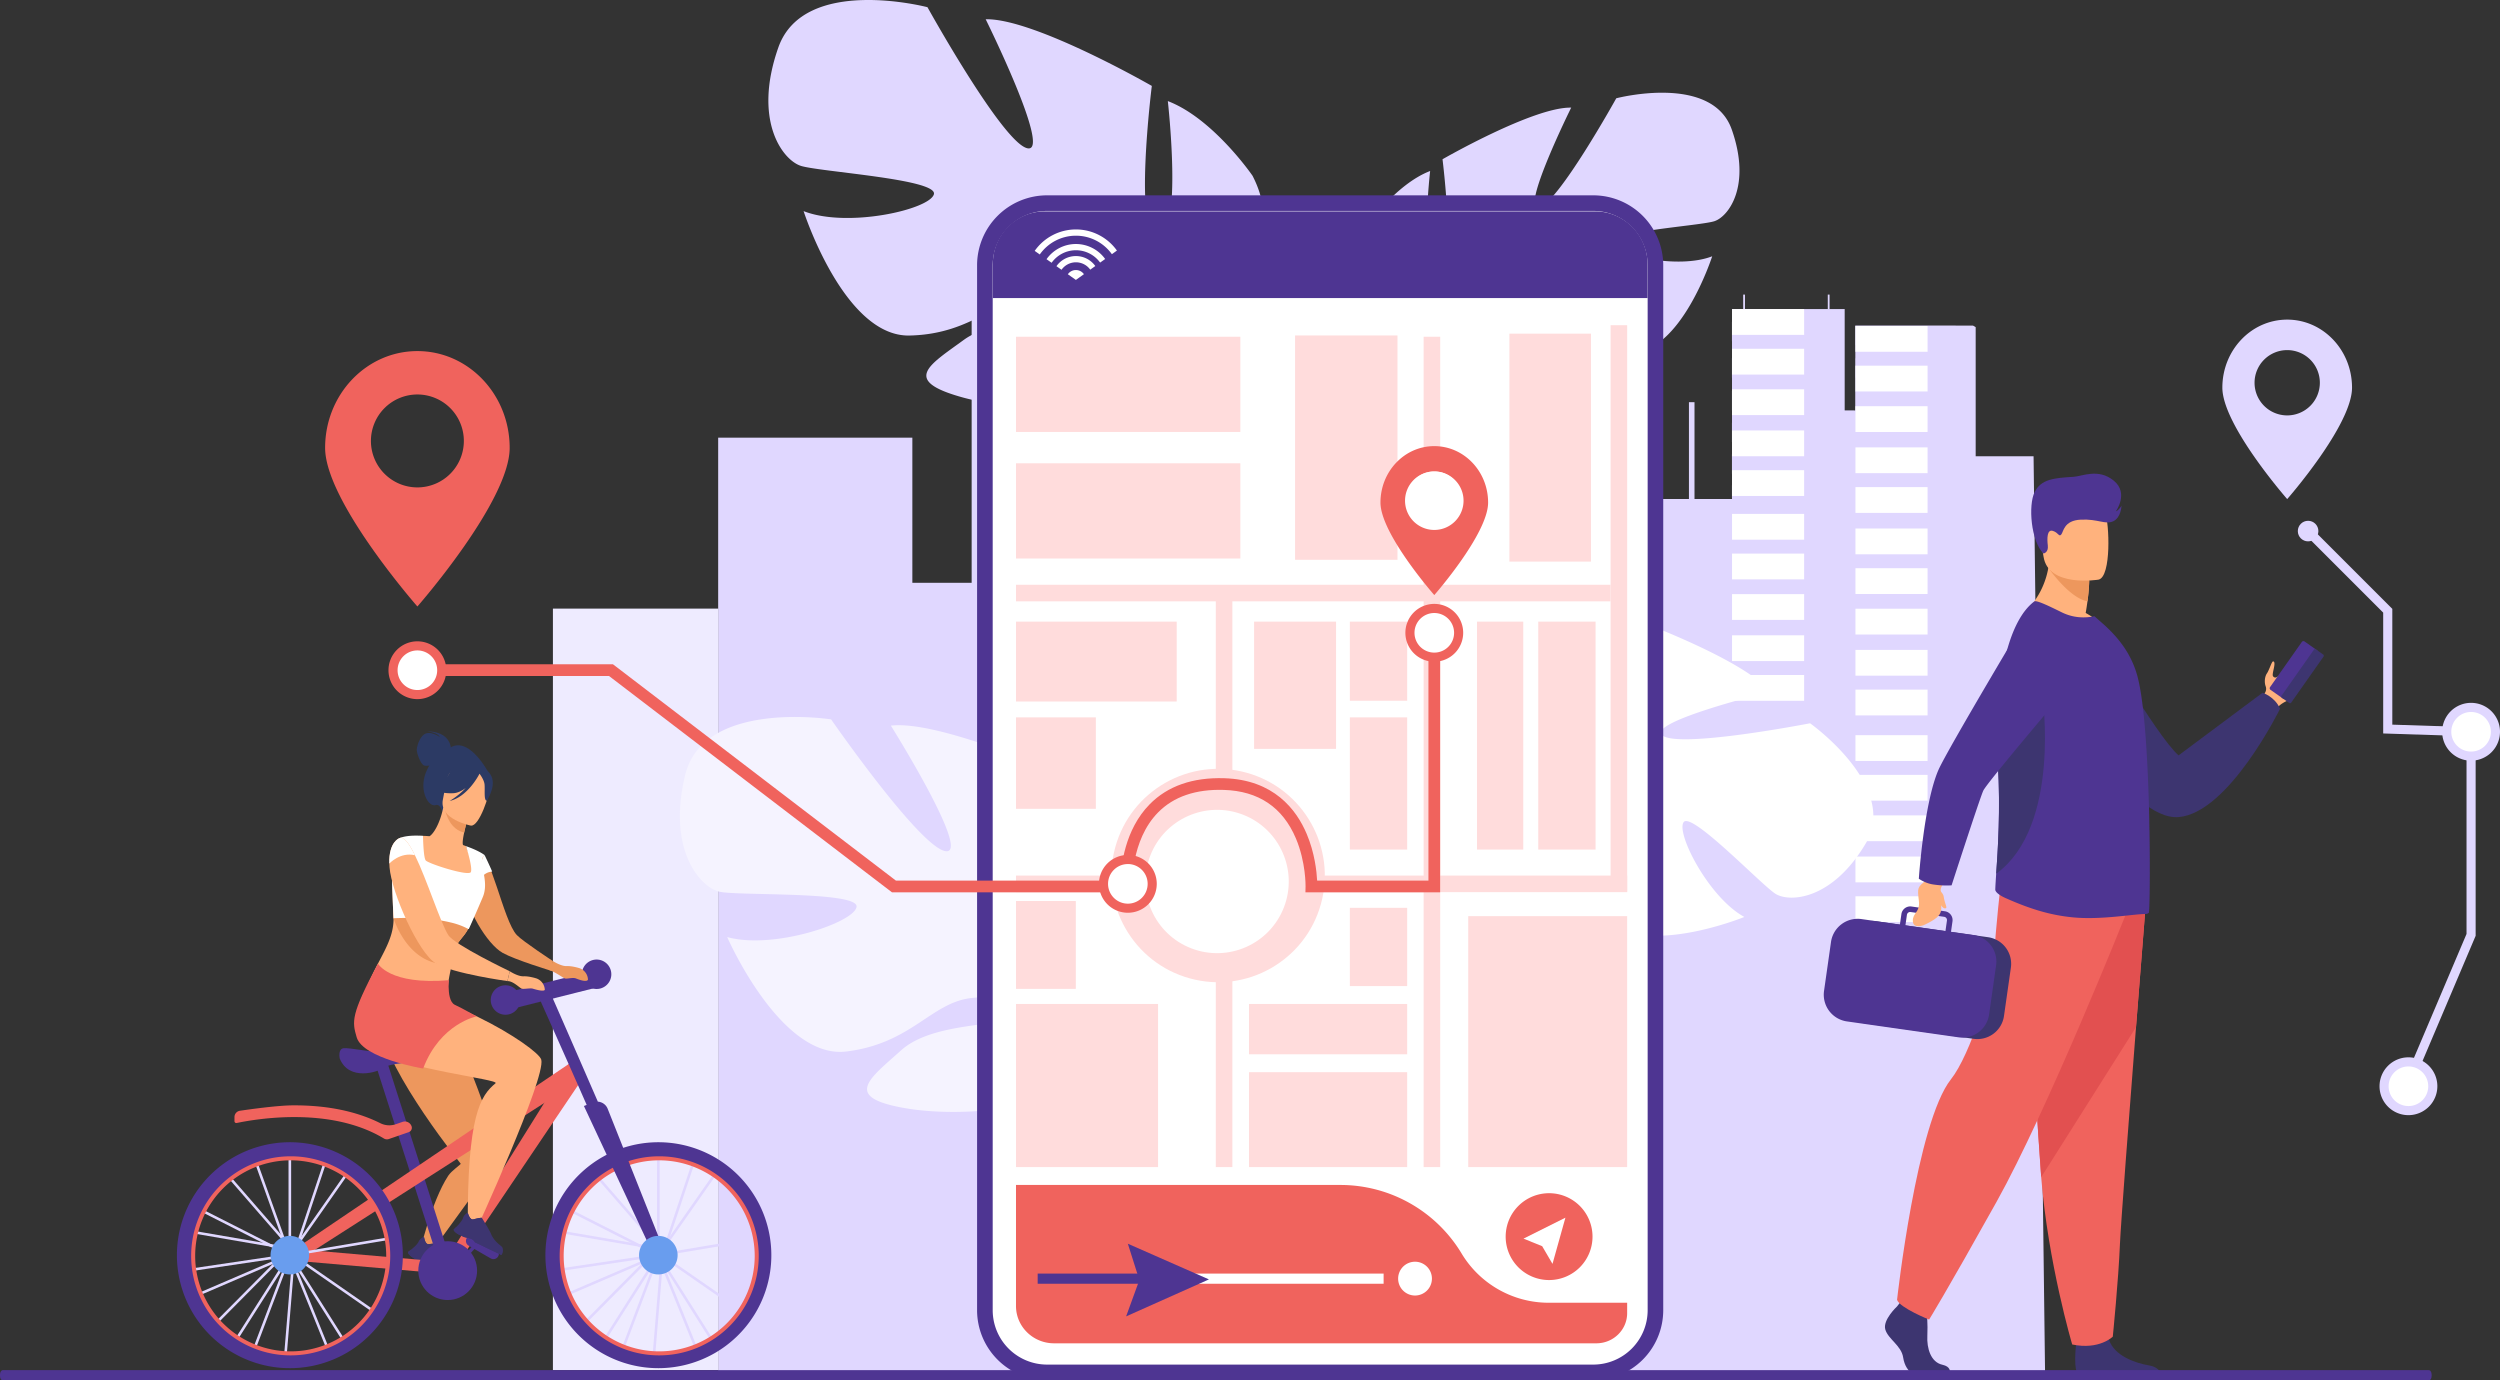 <svg xmlns="http://www.w3.org/2000/svg" viewBox="0 0 2797.93 1544.94"><rect x="0" y="0" width="2797.93" height="1544.94" fill="#333333" stroke="none"/><defs><style>.cls-1{fill:#e0d7ff;}.cls-2{fill:#eeebff;}.cls-3{fill:#fff;}.cls-4{fill:#f5f3ff;}.cls-5{fill:#4e3592;}.cls-6{fill:#ffdcdc;}.cls-7{fill:#f0635d;}.cls-8{fill:#ffb27d;}.cls-9{fill:#3d3570;}.cls-10{fill:#e25050;}.cls-11{fill:#ed975d;}.cls-12{fill:#2c3a64;}.cls-13{fill:#699dee;}</style></defs><g id="Layer_2" data-name="Layer 2"><g id="Слой_1" data-name="Слой 1"><path class="cls-1" d="M2275.91,510.65h-64.79V366.12l-3-1.72H2188.8v-.07H2076.42v.07h-.09v21.66h.09V401h-.09v21.66h.09v14.95h-.09v21.67h.09v.07l-11.9-.07V345.91H1938.41v14.36h-.06v21.65h.06v19h-.06v21.66h.06v14.95h-.06v21.67h.06v13.83h-.06v21.67h.06v13.83h-.06v21.67h.06v13h-.06V557h.06v1.5H1796.27v124h-53.1v31.23h-57.25V659.94h-103V513.82h-16.11V499.27h-2.3v14.55h-13.36v0h-66.81V499.27H1482V513.8h-17.41v73.48l-86.51-.4v45.36h-73.36V351.86H1087.44V652.22h-66.36V489.8H803.76V1540.58l1485-5.66Z"/><polygon class="cls-2" points="803.96 681.14 803.96 779.62 803.96 926.13 803.96 1533.41 618.81 1533.41 618.81 926.13 618.81 779.62 618.81 681.14 803.96 681.14"/><rect class="cls-3" x="1143.36" y="351.86" width="161.41" height="47.52"/><rect class="cls-3" x="1143.36" y="425.01" width="161.41" height="47.52"/><rect class="cls-3" x="1143.36" y="499.69" width="161.41" height="47.52"/><rect class="cls-3" x="1143.36" y="575.55" width="161.41" height="47.52"/><rect class="cls-3" x="1143.36" y="648.75" width="161.41" height="47.52"/><rect class="cls-3" x="1938.44" y="345.91" width="80.7" height="28.86"/><rect class="cls-3" x="1938.44" y="390.34" width="80.7" height="28.86"/><rect class="cls-3" x="1938.44" y="435.69" width="80.7" height="28.86"/><rect class="cls-3" x="1938.44" y="481.76" width="80.7" height="28.86"/><rect class="cls-3" x="1938.44" y="526.22" width="80.7" height="28.86"/><rect class="cls-3" x="1938.44" y="575.15" width="80.7" height="28.86"/><rect class="cls-3" x="1938.44" y="619.57" width="80.7" height="28.86"/><rect class="cls-3" x="1938.44" y="664.92" width="80.7" height="28.86"/><rect class="cls-3" x="1938.44" y="711" width="80.7" height="28.86"/><rect class="cls-3" x="1938.44" y="755.45" width="80.7" height="28.86"/><rect class="cls-3" x="2076.58" y="364.84" width="80.7" height="28.86"/><rect class="cls-3" x="2076.58" y="409.26" width="80.7" height="28.86"/><rect class="cls-3" x="2076.58" y="454.61" width="80.7" height="28.86"/><rect class="cls-3" x="2076.58" y="500.69" width="80.7" height="28.86"/><rect class="cls-3" x="2076.58" y="545.15" width="80.7" height="28.86"/><rect class="cls-3" x="2076.58" y="591.49" width="80.7" height="28.86"/><rect class="cls-3" x="2076.58" y="635.92" width="80.7" height="28.86"/><rect class="cls-3" x="2076.58" y="681.27" width="80.7" height="28.86"/><rect class="cls-3" x="2076.58" y="727.34" width="80.7" height="28.86"/><rect class="cls-3" x="2076.58" y="771.8" width="80.7" height="28.86"/><rect class="cls-3" x="2076.58" y="822.79" width="80.7" height="28.86"/><rect class="cls-3" x="2076.58" y="867.21" width="80.7" height="28.86"/><rect class="cls-3" x="2076.58" y="912.56" width="80.7" height="28.86"/><rect class="cls-3" x="2076.58" y="958.64" width="80.7" height="28.86"/><rect class="cls-3" x="2076.58" y="1003.09" width="80.7" height="28.86"/><rect class="cls-1" x="1822.74" y="500.69" width="4" height="58.89"/><rect class="cls-1" x="1890.21" y="450.12" width="6.23" height="114.04"/><rect class="cls-1" x="1101.87" y="330.86" width="2.6" height="21"/><rect class="cls-1" x="1156.88" y="330.86" width="2.59" height="21"/><rect class="cls-1" x="1283" y="330.86" width="2.59" height="21"/><rect class="cls-1" x="1950.93" y="329.7" width="2" height="16.21"/><rect class="cls-1" x="2045.6" y="329.7" width="2" height="16.21"/><rect class="cls-1" x="1233.69" y="330.86" width="2.59" height="21"/><path class="cls-1" d="M2149.68,1283.29c-23.51,8.92-179.23,25.27-172.82,45s115.25,39.62,171.67,14.53c0,0-45.78,167.16-131.54,169.11s-118.22-47.47-171.2-45.3-89.68,20.83-61.76,31.87,115.66-9,162.32,22.06c6.85,4.56,13.5,8.84,19.59,12.9,3.68,2.45,7.16,4.82,10.37,7.13h-312c0-2.52,0-4.91-.06-7.13a183.62,183.62,0,0,0-1.39-20.65s-161.47-66.92-104.4-190.37c0,0,48.2-77.36,106.63-102.69,0,0-12,175.46,20.76,175.68s-.69-196.49-.69-196.49S1835.63,1103.35,1899,1102c0,0-79.15,179.3-47.31,171.45s122.85-190.61,122.85-190.61,160-49.61,197.7,44.22S2173.21,1274.37,2149.68,1283.29Z"/><path class="cls-1" d="M871.07,53.2C899.69-28.23,1038,8.06,1038,8.06s84.5,152.4,111.94,157.9-46.8-144.41-46.8-144.41c54-1.24,185.94,74.6,185.94,74.6s-21.14,169,6.81,167.57S1307,113.13,1307,113.13c50.78,19.4,94.79,83.55,94.79,83.55C1455.06,299.8,1319.89,363,1319.89,363s-6.06,58.72,25.31,128.9h0s7.28,13.07,14.06,34.87l-14.16-1c-.87-3.88-1.88-7.65-3-11.27a.08.08,0,0,0,0-.07.75.75,0,0,1,0-.16c-.81-2.26-2-5.47-3.43-9.39v0h0c-3.7-8.79-6.16-15.26-7.68-19.91,0,0,0,0,0,0-11-27.54-27.12-63.54-39-71.72a27.54,27.54,0,0,0,3.51-6.27l-3.51,6.27c-28,50.14-149.85,49.88-216.34,31.06s-35.66-35.69,3-63.91S1192.64,365.76,1216,355.3s-8.6-25-53.86-24.85-71.07,43.5-144.28,45.07S899.36,236.27,899.36,236.27c49,19.28,141.1-1.79,145.83-18.85s-128.67-25.13-149.06-31.85S842.45,134.63,871.07,53.2Z"/><path class="cls-1" d="M1938.15,145c-22.16-63.07-129.27-35-129.27-35s-65.44,118-86.69,122.3,36.24-111.84,36.24-111.84c-41.85-1-144,57.77-144,57.77s16.38,130.89-5.27,129.78-8.59-116.63-8.59-116.63c-39.32,15-73.41,64.71-73.41,64.71-41.29,79.87,63.4,128.77,63.4,128.77s4.69,45.48-19.61,99.84h0s-5.64,10.12-10.9,27l11-.8q1-4.51,2.35-8.73s0,0,0,0l0-.13c.63-1.74,1.53-4.24,2.66-7.27h0v0c2.87-6.8,4.78-11.81,6-15.41,0,0,0,0,0,0,8.52-21.32,21-49.21,30.23-55.54a21.64,21.64,0,0,1-2.71-4.86l2.71,4.86c21.73,38.83,116.07,38.63,167.56,24.06s27.62-27.65-2.3-49.51S1689.1,387.08,1671,379s6.66-19.36,41.72-19.24,55,33.68,111.74,34.9,91.8-107.85,91.8-107.85c-38,14.93-109.28-1.39-112.94-14.59s99.65-19.47,115.44-24.68S1960.32,208.07,1938.15,145Z"/><path class="cls-4" d="M766.83,867.39c20.56-84.79,163.34-62.26,163.34-62.26s100.37,144.78,128.53,147.54-61.65-140.54-61.65-140.54c54.23-6.7,194.57,56.27,194.57,56.27s-4.21,172.12,23.76,167.87-4.05-152.59-4.05-152.59c53,14.38,103.78,74.47,103.78,74.47,64,98.35-65.55,175.51-65.55,175.51s-.17,59.68,38.48,127.1h0s8.65,12.4,17.67,33.65l-14.35.38q-1.9-5.73-4.19-11a.09.09,0,0,0,0-.07l-.06-.15c-1-2.19-2.54-5.31-4.4-9.1v0h0c-4.61-8.47-7.74-14.73-9.73-19.25,0,0,0,0,0-.05-13.85-26.58-33.7-61.17-46.51-68.19a27.93,27.93,0,0,0,2.9-6.66c-.93,2.12-1.89,4.33-2.9,6.66-23.16,53.27-145.7,65.3-214.48,53.08s-39.47-32.3-3.47-64.59,113.39-26.09,135.87-39-11.18-24.28-56.69-19.56-67.1,50.93-140.58,59.9-133.28-128.1-133.28-128.1c51.28,14.43,141.74-16,144.78-33.68s-132-12.3-153.15-17S746.26,952.19,766.83,867.39Z"/><path class="cls-3" d="M2088.14,943.87c37.65-63.65-62.36-134.39-62.36-134.39S1879.23,838,1860.5,823.05,1981,774.18,1981,774.18c-29-36.14-151.4-80.89-151.4-80.89s-99.22,107-113.69,87.87,92.69-90.25,92.69-90.25c-40.71-22.63-107.05-16.15-107.05-16.15-97,21.84-64,145.32-64,145.32s-35.19,36.33-98.52,54.42h0s-12.59,2.42-30.62,10l8.48,8.72q4.54-2.36,9.07-4.22s0,0,0,0l.14-.05c1.92-.71,4.67-1.72,8-2.92h0c7.8-2.42,13.4-4.37,17.29-5.93l0,0c24.12-7.95,56.63-17.22,68.56-13.9a23.67,23.67,0,0,1,2.18-5.76l-2.18,5.76c-17.44,46,49.85,125.8,98.83,159.05s43.07,3.73,40.3-37.16-53.42-82.89-59.45-104,21.14-8.13,46,21.65,10.62,70.6,49.93,119.5,156.68,1,156.68,1c-39.68-21.56-76.58-93.56-68-106.06s87.4,70.57,103,80.24S2050.48,1007.51,2088.14,943.87Z"/><rect class="cls-3" x="1102.25" y="227.34" width="750.47" height="1308.61" rx="69.56"/><path class="cls-5" d="M1783.16,1544.67H1171.81a78.38,78.38,0,0,1-78.29-78.29V296.9a78.38,78.38,0,0,1,78.29-78.29h611.35a78.38,78.38,0,0,1,78.29,78.29V1466.38A78.38,78.38,0,0,1,1783.16,1544.67ZM1171.81,236.07A60.9,60.9,0,0,0,1111,296.9V1466.38a60.9,60.9,0,0,0,60.83,60.83h611.35a60.9,60.9,0,0,0,60.83-60.83V296.9a60.9,60.9,0,0,0-60.83-60.83Z"/><rect class="cls-6" x="1137.07" y="376.88" width="251.08" height="106.56"/><rect class="cls-6" x="1137.07" y="518.5" width="251.08" height="106.56"/><rect class="cls-6" x="1381.17" y="443.66" width="251.08" height="114.62" transform="translate(2007.69 -1005.74) rotate(90)"/><circle class="cls-6" cx="1363.32" cy="979.92" r="119.39" transform="translate(55.04 2032.19) rotate(-74.52)"/><rect class="cls-6" x="1137.07" y="979.92" width="684" height="18.54"/><rect class="cls-6" x="1137.07" y="654.47" width="665.46" height="18.54"/><rect class="cls-6" x="1052.98" y="979.92" width="633.97" height="18.54" transform="translate(2359.16 -380.78) rotate(90)"/><rect class="cls-6" x="1494.81" y="671.69" width="633.97" height="18.54" transform="translate(2492.76 -1130.84) rotate(90)"/><rect class="cls-6" x="1137.91" y="832.26" width="929.3" height="18.54" transform="translate(2444.08 -761.03) rotate(90)"/><circle class="cls-3" cx="1363.32" cy="979.92" r="80.41" transform="matrix(0.36, -0.93, 0.93, 0.36, -39.98, 1901.67)"/><rect class="cls-6" x="1403.55" y="695.71" width="91.71" height="142.41"/><rect class="cls-6" x="1137.07" y="802.88" width="89.39" height="102.34"/><rect class="cls-6" x="1137.07" y="695.71" width="179.87" height="89.39"/><rect class="cls-6" x="1510.74" y="695.71" width="64.14" height="88.53"/><rect class="cls-6" x="1510.74" y="802.88" width="64.14" height="147.94"/><rect class="cls-6" x="1510.74" y="1016.01" width="64.14" height="87.59"/><rect class="cls-6" x="1653.03" y="695.71" width="51.76" height="255.11"/><rect class="cls-6" x="1721.58" y="695.71" width="64.15" height="255.11"/><rect class="cls-6" x="1689.28" y="373.42" width="91.29" height="255.11"/><rect class="cls-6" x="1643.2" y="1025.34" width="177.87" height="280.83"/><rect class="cls-6" x="1397.86" y="1199.96" width="177.02" height="106.21"/><rect class="cls-6" x="1397.86" y="1123.63" width="177.02" height="56.3"/><rect class="cls-6" x="1137.07" y="1123.63" width="159.01" height="182.54"/><rect class="cls-6" x="1137.07" y="1008.38" width="66.95" height="98.36"/><path class="cls-7" d="M1733.05,1458a113.71,113.71,0,0,1-97.45-55.43,158.36,158.36,0,0,0-136.16-76.39H1137.07v135.45c0,23.07,19.09,41.77,42.65,41.77h606.86c19.05,0,34.49-15.12,34.49-33.78V1458Z"/><path class="cls-7" d="M1685.1,1384a48.6,48.6,0,1,1,48.59,48.6A48.59,48.59,0,0,1,1685.1,1384Z"/><polygon class="cls-3" points="1705.06 1386.24 1751.97 1362.79 1737.52 1414.49 1725.97 1394.72 1705.06 1386.24"/><rect class="cls-3" x="1282.55" y="1425.36" width="265.95" height="11.37"/><rect class="cls-5" x="1161.33" y="1425.36" width="121.22" height="11.37"/><polygon class="cls-5" points="1262.24 1391.92 1353 1431.88 1260.31 1473.27 1275.13 1432.6 1262.24 1391.92"/><path class="cls-3" d="M1564.75,1431a18.91,18.91,0,1,1,18.9,18.91A18.91,18.91,0,0,1,1564.75,1431Z"/><path class="cls-5" d="M1169.57,236.56h615.34a59,59,0,0,1,59,59v38a0,0,0,0,1,0,0H1111.2a0,0,0,0,1,0,0V294.93a58.36,58.36,0,0,1,58.36-58.36Z"/><g id="man"><path class="cls-8" d="M2579.46,756.15c-4.25,11.42-11.61,24.68-19.34,28-8.76,3.74-12.42,9-12.42,9l-7.07-4.11-8.45-4.91s.2-.94.61-2.47,1-3.64,1.9-6a8.18,8.18,0,0,0,1-7.52c-1.59-4.18-1.27-10.64,1.44-14.59s5.33-13.64,7-13.35c3.95.68-1.94,14-.25,16.49a2.92,2.92,0,0,0,3.8,1.3l.06,0c11.09-4.88,24.54-31.16,30.49-27.61C2580.41,731.69,2581.27,751.28,2579.46,756.15Z"/><path class="cls-5" d="M2541.11,772.06l13.89,9.76a2.18,2.18,0,0,0,3-.53l35.58-50.63a2.18,2.18,0,0,0-.53-3l-13.89-9.76a2.18,2.18,0,0,0-3,.53L2540.58,769A2.19,2.19,0,0,0,2541.11,772.06Z"/><path class="cls-9" d="M2553.82,781l8.14,5.72a1.66,1.66,0,0,0,2.31-.41l36.18-51.47a1.67,1.67,0,0,0-.4-2.32l-8.14-5.72a1.66,1.66,0,0,0-2.31.41l-36.18,51.47A1.68,1.68,0,0,0,2553.82,781Z"/><path class="cls-9" d="M2341.86,699.41s70.67,123.27,96.31,146l94-70.09s13.64,4.18,19.61,17.88c0,0-57.08,116.31-113.29,121.24S2303.4,775,2303.4,775Z"/><path class="cls-9" d="M2181.93,1537.8h-40.84c-5.14-2.79-9.72-9.18-11.16-18.71-2-13.16-16.74-20.33-19.93-31.09s13.15-25.9,13.15-25.9l2.74-3.52,2.84-3.66,27.1,6.38s.67,6.46,1.08,14.68c.29,5.93.45,12.79.12,18.8-.8,14.35,4,29.8,16.76,32.59C2183.21,1529.43,2182.79,1535,2181.93,1537.8Z"/><path class="cls-9" d="M2418.91,1537.8h-93.38c-4.5-5.48-2.84-25.71-2.16-32.31.14-1.33.24-2.1.24-2.1s31.88-25.51,36.26-6q.21.91.48,1.8c5.51,18.27,30.27,26.57,44.56,28.88C2414.2,1529.6,2417.64,1534.43,2418.91,1537.8Z"/><path class="cls-7" d="M2401.11,1016.55s-4.84,60.41-10.53,133c-7.73,98.65-17,219.82-18,242.77-1.59,39.86-8,103.62-8,103.62s-15.14,15.15-45.43,8.77c0,0-27-91-34.71-187.33l-.36-4.75c-7.17-98-18.33-304.48-18.33-304.48Z"/><path class="cls-10" d="M2401.11,1016.55s-4.84,60.41-10.53,133l-106.07,167.83-.36-4.75c-7.17-98-18.33-304.48-18.33-304.48Z"/><path class="cls-7" d="M2379,1023.72s-87.27,218.79-144.66,321.61S2159,1476.84,2159,1476.84s-32.88-13.15-35.87-22.11c0,0,21.95-198.5,60.38-246.89,21.71-27.34,47.22-109.39,48.42-138.09s7.77-85.48,7.77-85.48Z"/><path class="cls-8" d="M2357.28,704.77c-34.11,10.77-93.12-18.28-93.12-18.28s31.45-23.6,29.8-72.67l26.37,21.25,17.91,14.44a213.71,213.71,0,0,1-2,23.42c-.52,3.92-1.16,8.29-2,13.07A81.7,81.7,0,0,1,2357.28,704.77Z"/><path class="cls-11" d="M2338.24,649.51a213.71,213.71,0,0,1-2,23.42c-19.85-3.41-42.36-35.49-42.36-35.49,10.1-2.92,19-3.44,26.48-2.37Z"/><path class="cls-8" d="M2348.67,648.7s-56.33,9.36-61.62-25.82-16.12-57.65,19.62-65.11,44.77,4.91,49.39,16.22S2363.19,645.36,2348.67,648.7Z"/><path class="cls-5" d="M2404.88,1021.58a5.55,5.55,0,0,1-3.59,1.37c-12.8-.18-50.15,6.94-81.75,3.69-26.64-2.56-50.22-10.45-75.54-21.8-3.37-1.51-11.11-5.64-10.93-9.4.11-4.11.52-10.08,1-17.6,1.8-26.13,4.92-71.09,1.87-123-.54-9.66-.83-19.24-.87-28.67-.26-70.3,13.68-132.12,41.69-153.05,2.39-1.71,17.08,5.47,30.57,12.12,12.47,6.16,24.94,6.83,36.72,4.45l11.78,10.41c14.35,13.33,30.06,31.43,36.89,58.92,5.81,23.4,9.22,65.59,11.1,109.31.85,19.81,1.54,39.8,1.72,58.76v.67c.16,1.88.16,3.94.16,5.82C2406.42,982.3,2405.73,1020.89,2404.88,1021.58Z"/><path class="cls-9" d="M2234.1,977.84c1.8-26.13,4.92-71.09,1.87-123-.54-9.66-.83-19.24-.87-28.67,11.67-28.31,21.21-48.83,21.21-48.83h29.41S2307.27,924.66,2234.1,977.84Z"/><path class="cls-9" d="M2083.46,1144.75l125.43,17.87a30.06,30.06,0,0,0,33.9-25.45l7.75-54.36a30.06,30.06,0,0,0-25.45-33.9L2099.67,1031a30.07,30.07,0,0,0-33.91,25.45l-7.75,54.36A30.08,30.08,0,0,0,2083.46,1144.75Z"/><path class="cls-5" d="M2232.17,1065.11h0a30.21,30.21,0,0,0-20.78-18.15h0c-.94-.23-1.9-.42-2.89-.56l-25-3.56,1.67-11.73a9.95,9.95,0,0,0-8.42-11.23l-6.52-.93-26.22-3.73-4.73-.68A10,10,0,0,0,2128,1023l-1.67,11.73-43.11-6.14a30.18,30.18,0,0,0-34,25.54l-7.83,55a30.18,30.18,0,0,0,25.54,34l125.2,17.84a29.28,29.28,0,0,0,6.53.21h0a29.65,29.65,0,0,0,9.77-2.47,30.14,30.14,0,0,0,17.71-23.29l7.84-55A29.76,29.76,0,0,0,2232.17,1065.11Zm-98-41.27a3.71,3.71,0,0,1,3.08-3.13,3.81,3.81,0,0,1,1.12,0l5.57.8,20.64,2.94,11.25,1.61a3.7,3.7,0,0,1,3.14,4.18l-1.67,11.73-44.8-6.39Z"/><path class="cls-8" d="M2178.84,982.9s-6.59,8.78-6.85,12.28c-1.77,23.76,9.09,27.05-19,40.25,0,0-12,4.58-12.21-4.74s8.33-9.47,6.77-22.51c-1.8-15-1.62-15.19,8.26-23l6.54-10.81Z"/><path class="cls-5" d="M2162.09,989.63a96.74,96.74,0,0,0,22.07,1.23s31.44-97.12,35.48-106S2313,771,2313,771l-37.22-93.14s-96.63,161.4-106.44,184.08c-16.21,37.48-21.84,121.51-21.84,121.51A40.44,40.44,0,0,0,2162.09,989.63Z"/><path class="cls-5" d="M2287,619.5s5.78-1,4.85-8.93-.92-18.37,5.55-16.43,6.8,7.12,9.46,4.1,2.71-15.78,22-16.67,27.09,5.82,36.05,1.88,9.43-17.5,9.43-17.5-2.55,4.84-6.39,6.38c0,0,14.94-20.44-2.36-34.46s-34.95-4.84-45-4.23c-22.06,1.34-36.31,2.66-43.52,17.16S2272.85,605.55,2287,619.5Z"/><path class="cls-8" d="M2168.45,993.35s6.34,6.61,6.74,9.36c1.29,8.83,4.24,12.65,2.76,13.61-3.07,2-7.14-4.54-9.08-10.41S2168.45,993.35,2168.45,993.35Z"/></g><path class="cls-5" d="M2718.34,1533.45c1.68,0,3.06,2.22,3.06,4.93V1540c0,2.71-1.38,4.93-3.06,4.93H3.06c-1.68,0-3.06-2.22-3.06-4.93v-1.63c0-2.71,1.38-4.93,3.06-4.93"/><path class="cls-7" d="M467.13,392.93c-57,0-103.27,48.5-103.27,108.33S467.13,678.77,467.13,678.77,570.4,561.09,570.4,501.26,524.17,392.93,467.13,392.93Zm0,152.56a52,52,0,1,1,52-52A52,52,0,0,1,467.13,545.49Z"/><path class="cls-5" d="M651.92,1095.06a16.47,16.47,0,1,1,20.49,11.1A16.49,16.49,0,0,1,651.92,1095.06Z"/><path class="cls-12" d="M504.47,836.44c-.11-1.53-1.91-18-27.09-17.91,0,0,12.42,1,14.76,6.37,0,0-8.67-6.4-15.44-4s-10.35,14.58-10.24,18.53,4.39,16.55,8.78,17.47a13.42,13.42,0,0,0,5.27-.2,59.78,59.78,0,0,0-3.15,6.16c-9.26,21,1.84,40.71,10.25,38.16,5.39-1.63,7.28,7.61,7.28,7.61l51.31-44.82S525.26,824.33,504.47,836.44Z"/><path class="cls-11" d="M486.81,1107.25s9.45,19.67,21.4,46.91c13.4,30.56,29.92,70.66,39.77,103.26,5.21,17.24,8.55,32.38,8.56,42.91,0,3.62-13.93,18.29-17.95,23.89-25.39,35.33-60.07,82.52-60.07,82.52l-9.46-2.38s13.25-59,32.57-88.48c3.8-5.79,14.5-12.84,14-13.48l0,0c-1.67-2.09-5.83-7.33-11.5-14.79-15.66-20.61-42.84-58.16-61.05-93.09q-1.69-3.26-3.29-6.5c-9.6-19.49-15.93-37.76-15.31-51.3Z"/><path class="cls-9" d="M460.66,1406.64l6.52,4.12c2.4,1,4.41,1.43,6.83,2.55,3.68,1.71,4.36,4.09,4.47,4.61a.42.42,0,0,1,0,.1l27.67,17.51c1.33-.55,2.12-3.28,2.53-5.39a4.66,4.66,0,0,0-1.09-4c-2.4-2.7-7.7-7.12-10-15.27-1.27-4.57-8.12-19-8.12-19l0,0c-.26-.15-1.68-.54-9.65.56-4.11.56-5.23-7.79-5.23-7.79a7.75,7.75,0,0,0-2.79,1.09,8.14,8.14,0,0,0-3.28,3.87c-1.16,2.75-5.43,6.55-8.47,9-1.85,1.49-3.25,2.49-3.25,2.49S455.5,1402.4,460.66,1406.64Z"/><path class="cls-9" d="M471.8,1385.66c.86,2.08,2.78,6.31,4.78,8,2.69,2.25,12.94-1.78,12.94-1.78l0,0c-.26-.15-1.68-.54-9.65.56-4.11.56-5.23-7.79-5.23-7.79A7.75,7.75,0,0,0,471.8,1385.66Z"/><path class="cls-9" d="M460.66,1406.64l6.52,4.12c2.4,1,4.41,1.43,6.83,2.55,3.68,1.71,4.36,4.09,4.47,4.61a.42.42,0,0,1,0,.1l27.67,17.51c1.33-.55,2.12-3.28,2.53-5.39-.36-1.28-3.13,2.57-4,2.91s-22.72-14-23.41-15.79-3.49-5.78-9.64-7.88c-5.35-1.84-10.4-9-11.61-10.84-1.85,1.49-3.25,2.49-3.25,2.49S455.5,1402.4,460.66,1406.64Z"/><rect class="cls-5" x="457.3" y="1183.8" width="13.16" height="244.05" transform="translate(-375.62 203.28) rotate(-17.73)"/><polygon class="cls-7" points="488.53 1424.71 313.12 1409.46 638.44 1189.51 619.83 1227.61 351.24 1399.57 489.67 1411.61 488.53 1424.71"/><polygon class="cls-7" points="512.17 1414.42 501.12 1407.28 636.1 1191.06 651.81 1207.32 512.17 1414.42"/><path class="cls-5" d="M530.6,1383.58l24.69,14.26a6.1,6.1,0,0,1,2.23,8.32h0a6.11,6.11,0,0,1-8.32,2.23l-24.69-14.26a6.11,6.11,0,0,1-2.23-8.32h0A6.12,6.12,0,0,1,530.6,1383.58Z"/><polygon class="cls-5" points="535.5 1392.78 504.37 1427.23 501.49 1424.73 532.63 1390.28 535.5 1392.78"/><path class="cls-7" d="M435.24,1274.75a6.56,6.56,0,0,1-5.58-.57h0c-59.18-35.75-141-22.32-164.72-17.35h0a2.09,2.09,0,0,1-2.53-2v-4.63a7.13,7.13,0,0,1,6.08-7.06c12.81-1.91,42.74-6,59.46-6.07h1.36c37.45,0,69.8,6.7,96.38,20a22.41,22.41,0,0,0,17.44,1.08l7.29-2.56a8,8,0,0,1,10.2,4.89h0a5.16,5.16,0,0,1-3.16,6.58Z"/><path class="cls-5" d="M380.24,1184.66s-2.37-10.78,4.39-11.51,31.43,4.57,38,3.84,40.94-6.4,47-.55,3.47,11-8.59,12.06-28.14,3.11-32.71,7S390.66,1210.61,380.24,1184.66Z"/><circle class="cls-5" cx="501.04" cy="1422.06" r="32.9"/><rect class="cls-1" x="303.66" y="1298.26" width="2.92" height="108.21" transform="translate(-438.85 182.54) rotate(-19.74)"/><polygon class="cls-1" points="221.15 1450.69 220 1448.01 323.42 1403.58 391.4 1306.45 393.8 1308.13 325.33 1405.94 324.95 1406.1 221.15 1450.69"/><path class="cls-1" d="M283.36,1517.07l-2.77-.93c.73-2.2,40.72-107.42,42.42-111.9l1-2.74,64.43,101.89L386,1505l-61.31-97C310.06,1446.55,283.92,1515.39,283.36,1517.07Z"/><rect class="cls-1" x="265.53" y="1329.35" width="2.92" height="116.45" transform="translate(-1145.77 1415.53) rotate(-80.24)"/><rect class="cls-1" x="295.33" y="1344.82" width="106.34" height="2.92" transform="translate(-1038.86 1250.65) rotate(-71.54)"/><polygon class="cls-1" points="324.14 1406.28 323.71 1406.06 218.45 1352.7 219.77 1350.09 324.61 1403.24 437.44 1384.31 437.92 1387.19 324.14 1406.28"/><path class="cls-1" d="M366.85,1513.41c-.62-1.83-27.64-68.3-42.76-105.48l-58.42,91.91-2.47-1.57,61.46-96.69,1.07,2.63c1.76,4.33,43.15,106.06,43.89,108.28Z"/><rect class="cls-1" x="210.45" y="1411.7" width="114.55" height="2.92" transform="translate(-204.74 54.68) rotate(-8.45)"/><rect class="cls-1" x="285.63" y="1304.56" width="2.92" height="95.86" transform="translate(-816.61 519.72) rotate(-40.98)"/><rect class="cls-1" x="270.46" y="1464.34" width="106.36" height="2.92" transform="translate(-1163.86 1667.42) rotate(-85.27)"/><rect class="cls-1" x="367.87" y="1372.7" width="2.92" height="121.87" transform="translate(-1019.23 920.2) rotate(-55.26)"/><polygon class="cls-1" points="241.35 1483.27 239.27 1481.22 322.91 1396.85 322.91 1287.07 325.84 1287.07 325.84 1398.05 241.35 1483.27"/><path class="cls-13" d="M302.81,1404.76a21.57,21.57,0,1,1,21.56,21.56A21.57,21.57,0,0,1,302.81,1404.76Z"/><path class="cls-5" d="M324.37,1531.22a126.43,126.43,0,1,1,64-17.36A126.6,126.6,0,0,1,324.37,1531.22Zm0-235.38A108.94,108.94,0,1,0,433.3,1404.76,109,109,0,0,0,324.37,1295.84Z"/><path class="cls-7" d="M325.34,1516.9a111.4,111.4,0,1,1,111.4-111.39A111.52,111.52,0,0,1,325.34,1516.9Zm0-218.29a106.9,106.9,0,1,0,106.9,106.9A107,107,0,0,0,325.34,1298.61Z"/><rect class="cls-1" x="716.07" y="1298.26" width="2.92" height="108.21" transform="translate(-414.61 321.83) rotate(-19.74)"/><polygon class="cls-1" points="633.56 1450.69 632.4 1448.01 735.83 1403.58 803.81 1306.45 806.21 1308.13 737.74 1405.94 737.36 1406.1 633.56 1450.69"/><path class="cls-1" d="M695.77,1517.07l-2.77-.93c.73-2.2,40.72-107.42,42.42-111.9l1-2.74,64.43,101.89-2.48,1.57-61.3-97C722.47,1446.55,696.33,1515.39,695.77,1517.07Z"/><rect class="cls-1" x="677.94" y="1329.35" width="2.92" height="116.45" transform="translate(-803.25 1821.97) rotate(-80.24)"/><rect class="cls-1" x="707.74" y="1344.81" width="106.34" height="2.92" transform="translate(-757.01 1641.85) rotate(-71.54)"/><polygon class="cls-1" points="736.55 1406.28 736.12 1406.06 630.86 1352.7 632.18 1350.09 737.02 1403.24 849.85 1384.31 850.33 1387.19 736.55 1406.28"/><path class="cls-1" d="M779.26,1513.41c-.63-1.83-27.64-68.3-42.76-105.48l-58.43,91.91-2.46-1.57,61.46-96.69,1.07,2.63c1.76,4.33,43.15,106.06,43.89,108.28Z"/><rect class="cls-1" x="622.86" y="1411.7" width="114.55" height="2.92" transform="translate(-200.27 115.28) rotate(-8.45)"/><rect class="cls-1" x="698.04" y="1304.56" width="2.92" height="95.86" transform="translate(-715.54 790.19) rotate(-40.98)"/><rect class="cls-1" x="682.87" y="1464.34" width="106.36" height="2.92" transform="translate(-785.47 2078.43) rotate(-85.27)"/><rect class="cls-1" x="780.28" y="1372.7" width="2.92" height="121.87" transform="translate(-841.82 1259.1) rotate(-55.26)"/><polygon class="cls-1" points="653.76 1483.27 651.68 1481.22 735.32 1396.85 735.32 1287.07 738.25 1287.07 738.25 1398.05 653.76 1483.27"/><path class="cls-5" d="M736.78,1531.22a126.43,126.43,0,1,1,64-17.36A126.6,126.6,0,0,1,736.78,1531.22Zm0-235.38A109,109,0,1,0,845.7,1404.76,109,109,0,0,0,736.78,1295.84Z"/><path class="cls-7" d="M737.75,1516.9a111.4,111.4,0,1,1,111.4-111.39A111.52,111.52,0,0,1,737.75,1516.9Zm0-218.29a106.9,106.9,0,1,0,106.9,106.9A107,107,0,0,0,737.75,1298.61Z"/><path class="cls-11" d="M535.07,955.29s-17.88,10.05-15.77,35.53,25.48,65.63,43.25,75.6c14.08,7.89,54.8,20.22,54.8,20.22l1.46-11.06s-33.13-21.63-40.3-29C563.13,1030.71,548.5,949.13,535.07,955.29Z"/><path class="cls-8" d="M533.29,1012.57a65.6,65.6,0,0,1-4.2,15.39c-1.55,3.93-3.35,7.69-5.21,11.59-5.43,11.49-18.22,17.15-18.65,39.24-.14,7.6-6.49,24.73-2.9,37.15,17.68,61.18-98,5.55-91.76-10.71,12.45-32.3,30.24-51,29.87-77.58a1.36,1.36,0,0,0,0-.2c-.11-1.29-.29-4.74-.49-9.31-.48-11.16-1.11-29-1.34-38,0-.21,0-.41,0-.61-.1-3.86-.21-6.66-.36-7.39,8.6-36.61,28.39-36.76,35.15-36.65,2.5,0,5.13.21,7.29.39,4.25-2.42,11.59-13.68,15.4-32.19l1.54.65,25.95,11s-2.4,8.39-4.1,16.41c-1.33,6.27-2.22,12.31-1.22,14,2,.74,3.26,1.21,3.26,1.21v0C522,948,537.43,983.46,533.29,1012.57Z"/><path class="cls-11" d="M529.09,1028c-1.55,3.93-3.35,7.69-5.21,11.59-5.43,11.49-18.22,17.15-18.65,39.24l-1.19.11c-47.45,3.71-63.62-51.45-63.62-51.45-.11-1.29-.29-4.74-.49-9.31l85.63.14A85.59,85.59,0,0,1,529.09,1028Z"/><path class="cls-3" d="M541.14,1001.82c-.24.71-.51,1.42-.8,2.13-8.23,19.6-15.77,36-15.77,36l-.69-.38a80.11,80.11,0,0,0-19.13-7.09,156.2,156.2,0,0,0-18.3-3.31,286.52,286.52,0,0,0-46-1.5c0-.07,0-.13,0-.2-.39-4.44-1.5-34.59-1.83-47.3,0-.21,0-.41,0-.61,1.89-1.51,3.73-2.91,5.43-4.25,5.44-4.3,9.5-7.94,9.59-12.43a33.67,33.67,0,0,0-.33-5.37q-.18-1.28-.42-2.55a73.2,73.2,0,0,0-5.76-16.9c9.33-4.19,26.28-2.54,26.28-2.54s0,.94.06,2.47c.17,6.16.82,22,2.91,24.88,2.61,3.64,48.38,18.27,50.58,13.12s-5.14-28.11-5.42-29v0c15.35,5.36,20.94,10.14,20.94,10.14C533.54,963.36,547.49,982.86,541.14,1001.82Z"/><path class="cls-11" d="M523.55,915.38s-2.4,8.39-4.1,16.41c-15.06-3.6-20.17-19.09-21.84-27.44Z"/><path class="cls-8" d="M527,924s-36-6.91-31.31-29.24S498.85,856.54,522,860s25.82,12.92,26.08,20.75S536.49,925.26,527,924Z"/><path class="cls-12" d="M549.63,868.12c-4.14-7.87-8.63-7.27-11.4-5.75-17.33-14.87-33.29-1.59-33.29-1.59a43.58,43.58,0,0,1-19.22,22.27s5.69,5.4,21.56,4.69c4.84-.22,9.63-2.63,14-5.87a85.52,85.52,0,0,1-18.07,14.56c19.72-4.54,32.19-28,33.46-30.54,1.78,2.42,5.2,7.59,5.63,12.05.6,6.06-1,17.93,2.45,18.24C544.71,896.18,555.83,879.93,549.63,868.12Z"/><path class="cls-8" d="M570.5,1087l-2.59,11s-60.33-8.24-80-19.72-49.59-79-51.94-107.49c-.13-1.51-.21-3-.24-4.33C435,941.87,447.09,938,447.09,938c4.86-2.23,10.89,6.1,17.28,19.11,13.41,27.28,28.4,75.18,37.3,89.36C508.51,1057.4,570.5,1087,570.5,1087Z"/><path class="cls-3" d="M464.37,957.15c-16.54-3.9-28.69,9.36-28.69,9.36C435,941.87,447.09,938,447.09,938,452,935.81,458,944.14,464.37,957.15Z"/><path class="cls-3" d="M542.43,957.1s6.94,14.58,8.37,18.39a15.48,15.48,0,0,0-13.12,8.79S537.14,959.46,542.43,957.1Z"/><path class="cls-8" d="M409.41,1107.64s-26.75,42.4,6.3,65.73,144.34,34.47,138.88,39c-16.69,13.84-31.85,35.12-31.05,162.54l8.24,4.26s79.36-172.64,74-193.21C602.3,1172.33,486.55,1098.61,409.41,1107.64Z"/><path class="cls-7" d="M473.57,1195.88s-67.43-11.18-74.39-35c-5.19-17.78-6.73-25,23.83-82.49,0,0,12.77,24.26,79.42,18.64,0,0-.34,3.15-.34,7.41.08,7.06,1.19,17.1,6.72,20,.09.08.26.08.34.17,8.77,4,22.35,12.07,24.39,12.84C533.63,1137.47,492.64,1145.31,473.57,1195.88Z"/><path class="cls-9" d="M512.36,1381.08l6.95,3.34c2.5.75,4.55.9,7.08,1.74,3.86,1.26,4.81,3.55,5,4l0,.1,29.52,14.18c1.25-.7,1.72-3.5,1.89-5.65a4.67,4.67,0,0,0-1.56-3.85c-2.69-2.41-8.47-6.18-11.67-14-1.8-4.4-10.27-17.94-10.27-17.94l-.06,0c-.27-.13-1.73-.35-9.51,1.67-4,1-6.11-7.13-6.11-7.13a7.75,7.75,0,0,0-2.64,1.4,8.17,8.17,0,0,0-2.81,4.23c-.84,2.87-4.63,7.13-7.37,9.93-1.66,1.69-2.93,2.85-2.93,2.85S506.74,1377.46,512.36,1381.08Z"/><path class="cls-9" d="M521,1358.94c1.1,2,3.49,6,5.67,7.37,2.94,1.92,12.65-3.27,12.65-3.27l-.06,0c-.27-.13-1.73-.35-9.51,1.67-4,1-6.11-7.13-6.11-7.13A7.75,7.75,0,0,0,521,1358.94Z"/><path class="cls-9" d="M512.36,1381.08l6.95,3.34c2.5.75,4.55.9,7.08,1.74,3.86,1.26,4.81,3.55,5,4l0,.1,29.52,14.18c1.25-.7,1.72-3.5,1.89-5.65-.52-1.22-2.82,2.91-3.64,3.35s-24.19-11.31-25.08-13-4.14-5.34-10.49-6.71c-5.53-1.2-11.37-7.74-12.79-9.42-1.66,1.69-2.93,2.85-2.93,2.85S506.74,1377.46,512.36,1381.08Z"/><path class="cls-5" d="M680.1,1240.94a12.7,12.7,0,0,0-11-8c-54.59-125.42-55.18-126.41-56-127.76l-7.89,15.64c-.42-.68,29.81,66.51,51.38,115.76l-3.08,1.23,75.17,160.88,12.18-5Z"/><polygon class="cls-5" points="664.25 1106.13 568.33 1130.21 566.66 1110.83 662.59 1086.76 664.25 1106.13"/><path class="cls-8" d="M570.5,1087s9,5.91,15.42,5.65,14.49,2.39,14.49,2.39a14.11,14.11,0,0,1,9.31,12.63s0,2.94-13.43-1.19c-2.93-.91-10,.8-12.37,0s-9.67-8.66-16-8.45Z"/><path class="cls-11" d="M618.81,1075.58s9,5.91,15.42,5.65,14.5,2.39,14.5,2.39a14.13,14.13,0,0,1,9.31,12.64s-.18,4.15-13.43-1.2c-3.64-1.47-10,.8-12.37,0s-11.17-7.53-17.25-9.2Z"/><path class="cls-5" d="M549.92,1123.89a16.48,16.48,0,1,1,20.49,11.1A16.47,16.47,0,0,1,549.92,1123.89Z"/><path class="cls-13" d="M715.22,1404.76a21.57,21.57,0,1,1,21.56,21.56A21.57,21.57,0,0,1,715.22,1404.76Z"/><path class="cls-7" d="M1605.22,499.29c-33.27,0-60.24,28.29-60.24,63.19S1605.22,666,1605.22,666s60.23-68.64,60.23-103.54S1638.48,499.29,1605.22,499.29Zm0,89a30.33,30.33,0,1,1,30.33-30.33A30.32,30.32,0,0,1,1605.22,588.27Z"/><path class="cls-7" d="M1611.77,998.66H1461l.15-6.7c0-.26.44-27.14-10.89-53.8-14.74-34.7-41.82-52.91-80.5-54.11-31.43-1-56.22,7.49-73.65,25.18-30.94,31.4-29,82.06-29,82.57l.31,6.85H998.26L681.57,756.53H466.63V743.44H686l316.69,242.12h251.37c.47-16.12,4.57-56.88,32.65-85.45,20.1-20.44,48.18-30.24,83.46-29.15,55.29,1.72,80.72,34.92,92.31,62.48,8.89,21.12,11.09,41.82,11.62,52.12h124.57V722.85h13.1Z"/><path class="cls-3" d="M1578,708.22a27.26,27.26,0,1,1,27.26,27.25A27.26,27.26,0,0,1,1578,708.22Z"/><path class="cls-7" d="M1605.22,740.56a32.35,32.35,0,1,1,32.34-32.34A32.38,32.38,0,0,1,1605.22,740.56Zm0-54.5a22.16,22.16,0,1,0,22.16,22.16A22.18,22.18,0,0,0,1605.22,686.06Z"/><circle class="cls-3" cx="467.13" cy="750.1" r="27.25"/><path class="cls-7" d="M467.13,782.45a32.35,32.35,0,1,1,32.35-32.35A32.38,32.38,0,0,1,467.13,782.45Zm0-54.51a22.16,22.16,0,1,0,22.16,22.16A22.18,22.18,0,0,0,467.13,727.94Z"/><path class="cls-3" d="M1235,989.19a27.26,27.26,0,1,1,27.26,27.25A27.26,27.26,0,0,1,1235,989.19Z"/><path class="cls-7" d="M1262.26,1021.53a32.35,32.35,0,1,1,32.35-32.34A32.38,32.38,0,0,1,1262.26,1021.53Zm0-54.5a22.16,22.16,0,1,0,22.16,22.16A22.18,22.18,0,0,0,1262.26,967Z"/><path class="cls-3" d="M1213.11,306.86l-9,6.43-9-6.36a11,11,0,0,1,18-.07Z"/><path class="cls-3" d="M1204.15,286.58a26.61,26.61,0,0,0-21.81,11.34l5.69,4a19.71,19.71,0,0,1,32.14-.12l5.67-4.06A26.68,26.68,0,0,0,1204.15,286.58Z"/><path class="cls-3" d="M1204.15,256.79a56.37,56.37,0,0,0-46.15,24l5.69,4a49.47,49.47,0,0,1,80.7-.3l5.64-4.07A56.36,56.36,0,0,0,1204.15,256.79Z"/><path class="cls-3" d="M1204.15,273.09a40.31,40.31,0,0,0-32.91,17l5.69,4a33.43,33.43,0,0,1,54.29-.21l5.65-4A40.35,40.35,0,0,0,1204.15,273.09Z"/><path class="cls-1" d="M2559.77,357.71c-40.08,0-72.57,34.08-72.57,76.12s72.57,124.74,72.57,124.74,72.56-82.7,72.56-124.74S2599.85,357.71,2559.77,357.71Zm0,107.2a36.54,36.54,0,1,1,36.54-36.54A36.54,36.54,0,0,1,2559.77,464.91Z"/><polygon class="cls-1" points="2700.16 1213.52 2690.76 1209.53 2760.47 1045.26 2760.47 823.92 2667.2 820.87 2667.2 685.63 2579.55 597.98 2586.76 590.76 2677.41 681.41 2677.41 811 2770.67 814.04 2770.67 1047.34 2770.27 1048.29 2700.16 1213.52"/><path class="cls-3" d="M2668.21,1215.7a27.25,27.25,0,1,1,27.25,27.25A27.25,27.25,0,0,1,2668.21,1215.7Z"/><path class="cls-1" d="M2695.46,1248.05a32.36,32.36,0,1,1,32.36-32.36A32.39,32.39,0,0,1,2695.46,1248.05Zm0-54.51a22.16,22.16,0,1,0,22.15,22.15A22.18,22.18,0,0,0,2695.46,1193.54Z"/><path class="cls-3" d="M2738.32,819a27.25,27.25,0,1,1,27.25,27.25A27.25,27.25,0,0,1,2738.32,819Z"/><path class="cls-1" d="M2765.57,851.33A32.36,32.36,0,1,1,2797.93,819,32.39,32.39,0,0,1,2765.57,851.33Zm0-54.5A22.15,22.15,0,1,0,2787.72,819,22.17,22.17,0,0,0,2765.57,796.83Z"/><circle class="cls-1" cx="2583.16" cy="594.37" r="11.51"/><path class="cls-3" d="M1572.48,560.36a32.74,32.74,0,1,1,32.74,32.74A32.74,32.74,0,0,1,1572.48,560.36Z"/></g></g></svg>